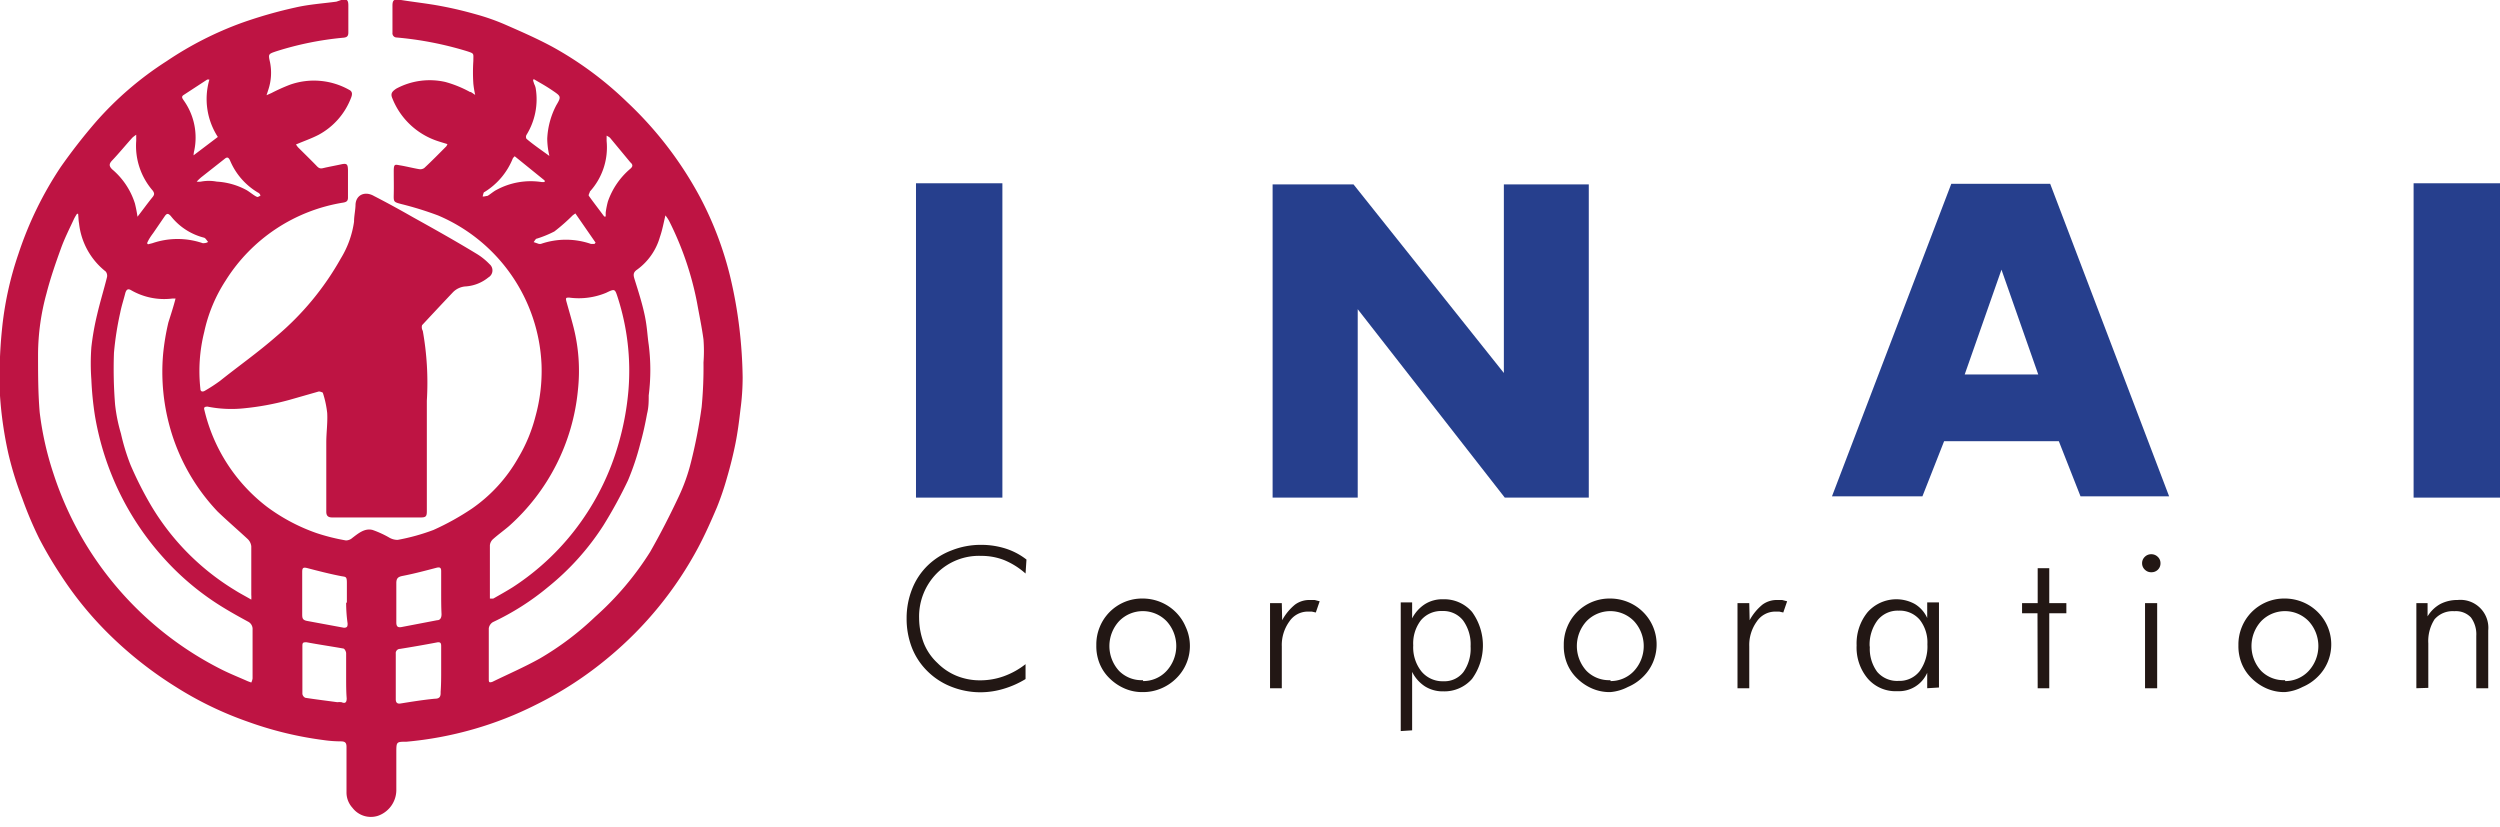 <svg xmlns="http://www.w3.org/2000/svg" width="136" height="45" viewBox="0 0 136 45"><defs><style>.cls-1{fill:#be1443;}.cls-2{fill:#263f8d;}.cls-3{fill:#221714;}.cls-4{fill:none;}</style></defs><title>アセット 41</title><g id="レイヤー_2" data-name="レイヤー 2"><g id="レイアウト"><path class="cls-1" d="M24.34,7.84c-.28-.09-.55-.16-.81-.27a4,4,0,0,1-2.19-2.23c-.11-.26,0-.37.22-.52a3.84,3.84,0,0,1,2.67-.36A6.16,6.16,0,0,1,25.56,5c.08,0,.15.08.29.16a5.15,5.15,0,0,1-.1-.61,9.6,9.6,0,0,1,0-1.24c0-.41.06-.39-.33-.52a18.61,18.61,0,0,0-3.84-.75.23.23,0,0,1-.23-.26c0-.49,0-1,0-1.47,0-.31.09-.37.4-.32.74.12,1.5.2,2.24.34s1.3.28,1.94.46a11.83,11.83,0,0,1,1.51.53c.87.38,1.74.76,2.58,1.21a19,19,0,0,1,4.07,3,20.15,20.15,0,0,1,4,5.21A18.66,18.66,0,0,1,39.71,15a24.36,24.36,0,0,1,.51,2.83,25.75,25.75,0,0,1,.18,2.69,13.19,13.19,0,0,1-.12,1.76c-.07.62-.15,1.24-.27,1.84s-.28,1.25-.46,1.86A15.39,15.39,0,0,1,39,27.6c-.31.73-.63,1.45-1,2.15a20,20,0,0,1-4.88,6,19.81,19.81,0,0,1-3.95,2.58,19.25,19.25,0,0,1-3.42,1.34,19.54,19.54,0,0,1-3.64.68c-.55,0-.55,0-.55.6s0,1.38,0,2.06a1.49,1.49,0,0,1-1,1.37,1.26,1.26,0,0,1-1.39-.44,1.23,1.23,0,0,1-.32-.85c0-.82,0-1.64,0-2.46,0-.24-.09-.3-.32-.3a6.67,6.67,0,0,1-.93-.07,19.46,19.46,0,0,1-4.12-1,19.06,19.06,0,0,1-3.91-1.89A21,21,0,0,1,6,34.57a19.08,19.08,0,0,1-2.69-3.28,21.72,21.72,0,0,1-1.18-2,20.5,20.5,0,0,1-.92-2.18,18,18,0,0,1-.75-2.41A20.89,20.89,0,0,1,0,21.53,25.06,25.06,0,0,1,.1,18,18.12,18.12,0,0,1,1,13.82a19.47,19.47,0,0,1,2.3-4.73,30.86,30.86,0,0,1,1.9-2.44A18.06,18.06,0,0,1,9.06,3.33a18.76,18.76,0,0,1,4.1-2.09A24.61,24.61,0,0,1,16.06.41C16.79.24,17.55.19,18.3.09L18.56,0c.31-.08.39,0,.39.3,0,.49,0,1,0,1.47,0,.19-.07.26-.26.28A17.25,17.25,0,0,0,15,2.8c-.41.14-.41.15-.31.59a2.91,2.91,0,0,1-.09,1.48l-.1.31.27-.12a10,10,0,0,1,1-.45A3.91,3.91,0,0,1,19,4.89c.2.1.16.28.09.45a3.83,3.83,0,0,1-1.77,2c-.39.2-.8.34-1.22.52L16.2,8c.34.34.68.67,1,1,.11.12.19.19.36.15.34-.08.68-.14,1-.21s.36,0,.37.31c0,.5,0,1,0,1.5,0,.19-.09.24-.25.27a9.29,9.29,0,0,0-6.41,4.25,8.32,8.32,0,0,0-1.16,2.79,8.77,8.77,0,0,0-.21,3.08c0,.17.12.19.24.12a9,9,0,0,0,.83-.54c1-.8,2.08-1.56,3.06-2.42a15.36,15.36,0,0,0,3.51-4.24,5.22,5.22,0,0,0,.72-2c0-.3.07-.6.08-.89,0-.55.49-.8,1-.51.72.37,1.43.76,2.13,1.16,1.17.65,2.33,1.3,3.48,2a3.43,3.43,0,0,1,.68.55.44.44,0,0,1-.06.72,2.18,2.18,0,0,1-1.22.49,1.06,1.06,0,0,0-.73.34c-.56.59-1.11,1.18-1.66,1.77A.4.4,0,0,0,23,18a16,16,0,0,1,.22,3.8c0,2,0,4,0,6,0,.29-.05.35-.34.35H18.08c-.22,0-.33-.08-.33-.31,0-1.26,0-2.51,0-3.77,0-.53.08-1.07.05-1.6a5.43,5.43,0,0,0-.24-1.11s-.16-.08-.23-.06l-1.61.46a14.56,14.56,0,0,1-2.43.45,6.61,6.61,0,0,1-2-.09c-.18,0-.21.06-.17.19a9.32,9.32,0,0,0,3.39,5.25A10.08,10.08,0,0,0,17.22,29a10.9,10.9,0,0,0,1.6.4.53.53,0,0,0,.35-.14c.33-.25.67-.54,1.1-.43a5.39,5.39,0,0,1,.88.4.91.91,0,0,0,.48.14,11.24,11.24,0,0,0,1.95-.54,14.09,14.09,0,0,0,2.09-1.16,8.36,8.36,0,0,0,2.52-2.76,8.53,8.53,0,0,0,.94-2.26,9.3,9.3,0,0,0,.33-2.8,9.24,9.24,0,0,0-5.63-8.13,18.23,18.23,0,0,0-2-.62c-.41-.11-.42-.11-.41-.53s0-.84,0-1.26.07-.36.37-.31.7.15,1,.2a.38.38,0,0,0,.29-.06c.41-.38.8-.78,1.2-1.18A.56.56,0,0,0,24.34,7.84ZM4.25,11.63H4.19a2.51,2.51,0,0,0-.16.27c-.25.54-.52,1.07-.72,1.63-.29.8-.57,1.61-.78,2.43a12.7,12.7,0,0,0-.46,3.3c0,1.06,0,2.13.09,3.18a17,17,0,0,0,.74,3.3,18.37,18.37,0,0,0,1.58,3.55,18.24,18.24,0,0,0,7.59,7.14c.46.23.94.42,1.41.63l.19.07a.76.76,0,0,0,.07-.22c0-.88,0-1.76,0-2.65a.45.45,0,0,0-.26-.45c-.42-.23-.84-.46-1.25-.71A14.44,14.44,0,0,1,8.9,30.35,15.22,15.22,0,0,1,6.1,25.9a15.46,15.46,0,0,1-.93-3.25,17.4,17.4,0,0,1-.2-2,12,12,0,0,1,0-1.76,14.33,14.33,0,0,1,.31-1.76c.16-.69.37-1.37.54-2.05a.37.37,0,0,0-.07-.31A3.86,3.86,0,0,1,4.3,12.15C4.27,12,4.27,11.81,4.25,11.63Zm31.95.08c-.1.42-.17.81-.3,1.18a3.32,3.32,0,0,1-1.23,1.77c-.24.16-.22.3-.15.53.2.64.41,1.29.55,1.95s.14,1.07.22,1.61a10.89,10.89,0,0,1,0,2.76c0,.32,0,.64-.09,1-.1.55-.22,1.1-.37,1.63a14.15,14.15,0,0,1-.67,2,25,25,0,0,1-1.34,2.45,14.06,14.06,0,0,1-3,3.34,14,14,0,0,1-3,1.91.47.47,0,0,0-.23.34c0,.92,0,1.83,0,2.75,0,.16,0,.23.2.16.86-.42,1.74-.8,2.58-1.27a16,16,0,0,0,3-2.26,16.35,16.35,0,0,0,3-3.54c.57-1,1.08-2,1.55-3a10,10,0,0,0,.67-1.88,27.32,27.32,0,0,0,.58-3,22.72,22.72,0,0,0,.1-2.42,8.33,8.33,0,0,0,0-1.25c-.09-.67-.23-1.33-.35-2A17,17,0,0,0,36.39,12,2.07,2.07,0,0,0,36.2,11.72ZM9.55,16.24l-.07,0H9.38a3.6,3.6,0,0,1-2.26-.46c-.18-.1-.25,0-.3.15-.09.36-.21.72-.28,1.08a16.69,16.69,0,0,0-.34,2.18A24.23,24.23,0,0,0,6.26,22a8.93,8.93,0,0,0,.32,1.59,11.59,11.59,0,0,0,.52,1.7,19.67,19.67,0,0,0,1.13,2.23,13.39,13.39,0,0,0,4.54,4.58c.28.18.58.33.9.52a1.63,1.63,0,0,0,0-.26c0-.88,0-1.76,0-2.64a.64.64,0,0,0-.2-.4c-.54-.5-1.12-1-1.63-1.49a10.89,10.89,0,0,1-2.62-4.67,11.22,11.22,0,0,1-.35-3.86,12.73,12.73,0,0,1,.29-1.76C9.3,17.1,9.44,16.67,9.55,16.24Zm17.1,16.32a.83.83,0,0,0,.19,0c.35-.2.71-.4,1.06-.62a13.68,13.68,0,0,0,3.73-3.59,13.85,13.85,0,0,0,2-4.15,15,15,0,0,0,.56-3,13,13,0,0,0-.58-5c-.16-.5-.16-.5-.64-.27l0,0a3.87,3.87,0,0,1-2,.26c-.17,0-.21,0-.16.2.13.47.27.94.39,1.41a9.66,9.66,0,0,1,.24,3.41,11.36,11.36,0,0,1-3.75,7.41c-.28.24-.59.46-.87.71a.52.52,0,0,0-.17.33c0,.61,0,1.21,0,1.82C26.65,31.81,26.65,32.16,26.65,32.56ZM18.83,36.8h0c0-.42,0-.84,0-1.26,0-.09-.08-.25-.15-.26-.68-.12-1.36-.22-2-.34-.17,0-.23,0-.23.19,0,.87,0,1.74,0,2.62a.28.28,0,0,0,.16.21c.58.09,1.16.16,1.74.24a1,1,0,0,1,.23,0c.21.09.28,0,.28-.21C18.83,37.64,18.83,37.22,18.83,36.8ZM24,36.46h0c0-.43,0-.85,0-1.28,0-.15,0-.28-.24-.23q-1,.19-2,.35a.23.23,0,0,0-.23.26q0,1.24,0,2.48c0,.17.07.26.26.23.62-.1,1.24-.2,1.87-.26.27,0,.32-.13.31-.37C24,37.24,24,36.85,24,36.46Zm-5.13-3.67c0-.36,0-.73,0-1.09s-.07-.31-.32-.36c-.62-.12-1.24-.28-1.85-.44-.21-.05-.26,0-.26.21,0,.76,0,1.51,0,2.27,0,.23,0,.35.27.4l2,.37c.19,0,.2-.09.2-.23Q18.83,33.34,18.83,32.78ZM24,32.27h0q0-.6,0-1.2c0-.2-.08-.23-.27-.18-.61.16-1.21.32-1.83.44-.26.05-.34.14-.34.4,0,.71,0,1.42,0,2.13,0,.23.09.29.29.25l1.93-.37c.18,0,.24-.15.24-.33C24,33,24,32.65,24,32.27ZM7.48,11.79c.31-.4.56-.75.83-1.08.11-.14.08-.22,0-.34a3.71,3.71,0,0,1-.9-2.71c0-.09,0-.18,0-.33a1.67,1.67,0,0,0-.21.16c-.37.41-.72.84-1.1,1.24-.17.18-.18.3,0,.48a4,4,0,0,1,1.24,1.86A7.3,7.3,0,0,1,7.48,11.79ZM33,7.38c0,.14,0,.21,0,.29a3.57,3.57,0,0,1-.91,2.75c0,.05-.09.18-.06.23.27.38.56.75.84,1.13h.08c0-.07,0-.15,0-.22a4.71,4.71,0,0,1,.12-.6,4.08,4.08,0,0,1,1.22-1.78c.14-.12.15-.22,0-.35L33.18,7.49A1,1,0,0,0,33,7.38ZM10.53,8.45l1.32-1a3.8,3.8,0,0,1-.46-3.12.48.48,0,0,0-.12,0L10,5.16c-.16.1-.08.19,0,.31a3.48,3.48,0,0,1,.57,2.71A1.31,1.31,0,0,0,10.53,8.45Zm19.35,0a4.16,4.16,0,0,1-.11-.91,4.33,4.33,0,0,1,.49-1.81c.28-.47.26-.49-.18-.79s-.7-.43-1.05-.64L29,4.38l.06.19a.87.87,0,0,1,.08.22,3.68,3.68,0,0,1-.5,2.55.22.22,0,0,0,0,.21C29,7.86,29.43,8.15,29.88,8.48ZM10.7,9.88a.8.8,0,0,0,.23,0,2.29,2.29,0,0,1,.86,0,3.84,3.84,0,0,1,1.62.46c.17.1.32.23.49.33s.15,0,.23,0,0-.16-.09-.19a3.68,3.68,0,0,1-1.53-1.76c-.08-.16-.15-.2-.3-.07l-1.27,1A3,3,0,0,0,10.7,9.88ZM28,8.5a.78.78,0,0,0-.1.11,3.8,3.8,0,0,1-1.55,1.84c-.05,0-.06.14-.09.21s.18,0,.24,0,.33-.24.51-.33a3.9,3.9,0,0,1,2.43-.43.73.73,0,0,0,.19,0l0-.08ZM8,13.23l.05.06.24-.06a4.22,4.22,0,0,1,2.74,0c.07,0,.19,0,.29-.07-.07-.08-.14-.21-.22-.23a3.34,3.34,0,0,1-1.81-1.18c-.14-.15-.21-.15-.32,0l-.63.92C8.2,12.86,8.1,13,8,13.23ZM31.3,11.61l-.14.1a10.39,10.39,0,0,1-1,.88,5.81,5.81,0,0,1-.95.39c-.07,0-.12.12-.18.19l.29.1s.06,0,.1,0a4.17,4.17,0,0,1,2.73,0l.19,0,.06-.07Z"/><rect class="cls-2" x="49.83" y="9.97" width="4.7" height="17.1"/><rect class="cls-2" x="131.3" y="9.97" width="4.7" height="17.1"/><polygon class="cls-2" points="69.23 10.03 73.63 10.03 81.81 20.29 81.81 10.03 86.43 10.03 86.43 27.07 81.86 27.07 73.86 16.82 73.86 27.07 69.23 27.07 69.23 10.03"/><path class="cls-2" d="M111.53,10h-5.38L99.66,27h4.92l1.18-3H112l1.18,3H118Zm-4.65,10.37,2-5.7,2,5.7Z"/><path class="cls-3" d="M55.79,31.2a4.1,4.1,0,0,0-1.16-.73,3.38,3.38,0,0,0-1.25-.23,3.24,3.24,0,0,0-2.41.94A3.34,3.34,0,0,0,50,33.63,3.86,3.86,0,0,0,50.26,35,3,3,0,0,0,51,36.07a3.14,3.14,0,0,0,1.05.7,3.35,3.35,0,0,0,1.27.24,3.78,3.78,0,0,0,1.28-.22,4.22,4.22,0,0,0,1.19-.66v.81a5,5,0,0,1-1.19.53,4.39,4.39,0,0,1-1.25.19,4.3,4.3,0,0,1-1.59-.3,3.8,3.8,0,0,1-1.3-.84,3.68,3.68,0,0,1-.85-1.28,4.35,4.35,0,0,1-.29-1.6,4.28,4.28,0,0,1,.3-1.6,3.63,3.63,0,0,1,.85-1.28,3.81,3.81,0,0,1,1.3-.82,4.29,4.29,0,0,1,1.58-.3,4.4,4.4,0,0,1,1.35.2,3.62,3.62,0,0,1,1.14.6Z"/><path class="cls-3" d="M62.17,37.65a2.38,2.38,0,0,1-1-.2,2.68,2.68,0,0,1-.82-.56,2.34,2.34,0,0,1-.53-.79,2.52,2.52,0,0,1-.18-1,2.49,2.49,0,0,1,.19-1,2.48,2.48,0,0,1,2.3-1.54,2.56,2.56,0,0,1,1,.19,2.51,2.51,0,0,1,.82.54,2.47,2.47,0,0,1,.55.81A2.46,2.46,0,0,1,64,36.89a2.58,2.58,0,0,1-.83.56A2.5,2.5,0,0,1,62.17,37.65Zm0-.6a1.72,1.72,0,0,0,1.29-.55,2,2,0,0,0,0-2.71,1.8,1.8,0,0,0-2.58,0,2,2,0,0,0,0,2.71A1.72,1.72,0,0,0,62.19,37Z"/><path class="cls-3" d="M69.75,33.74a2.84,2.84,0,0,1,.7-.85,1.31,1.31,0,0,1,.8-.25l.27,0,.27.07-.21.61-.22-.05-.22,0a1.21,1.21,0,0,0-1,.54,2.18,2.18,0,0,0-.41,1.35v2.28h-.64V32.81h.64Z"/><path class="cls-3" d="M76.2,39.77v-7h.62v.87a2,2,0,0,1,.69-.77,1.77,1.77,0,0,1,1-.27,2,2,0,0,1,1.57.69,3.1,3.1,0,0,1,0,3.64,2,2,0,0,1-1.56.68,1.82,1.82,0,0,1-1-.27,2,2,0,0,1-.7-.79v3.18ZM80,35.16a2.21,2.21,0,0,0-.41-1.41,1.37,1.37,0,0,0-1.13-.51,1.44,1.44,0,0,0-1.16.5,2.06,2.06,0,0,0-.42,1.37,2.11,2.11,0,0,0,.45,1.42,1.49,1.49,0,0,0,1.19.53,1.3,1.3,0,0,0,1.09-.5A2.21,2.21,0,0,0,80,35.16Z"/><path class="cls-3" d="M87.6,37.65a2.38,2.38,0,0,1-1-.2,2.68,2.68,0,0,1-.82-.56,2.34,2.34,0,0,1-.53-.79,2.52,2.52,0,0,1-.18-1,2.49,2.49,0,0,1,.19-1,2.48,2.48,0,0,1,2.3-1.54,2.56,2.56,0,0,1,1,.19,2.51,2.51,0,0,1,.82.54,2.48,2.48,0,0,1,.55,2.72,2.42,2.42,0,0,1-.54.8,2.58,2.58,0,0,1-.83.56A2.5,2.5,0,0,1,87.6,37.65Zm0-.6a1.73,1.73,0,0,0,1.29-.55,2,2,0,0,0,0-2.71,1.8,1.8,0,0,0-2.58,0,2,2,0,0,0,0,2.71A1.72,1.72,0,0,0,87.62,37Z"/><path class="cls-3" d="M95.18,33.74a2.84,2.84,0,0,1,.7-.85,1.31,1.31,0,0,1,.8-.25l.27,0,.27.07-.21.61-.22-.05-.22,0a1.21,1.21,0,0,0-1,.54,2.18,2.18,0,0,0-.41,1.35v2.28h-.64V32.81h.64Z"/><path class="cls-3" d="M104.84,37.44V36.6a1.68,1.68,0,0,1-1.62,1,2,2,0,0,1-1.61-.68,2.62,2.62,0,0,1-.61-1.81,2.69,2.69,0,0,1,.6-1.81,2.09,2.09,0,0,1,2.57-.44,1.7,1.7,0,0,1,.67.76v-.85h.64v4.63Zm-3.12-2.27a2.11,2.11,0,0,0,.4,1.38,1.42,1.42,0,0,0,1.16.49,1.39,1.39,0,0,0,1.15-.53,2.29,2.29,0,0,0,.42-1.46,2,2,0,0,0-.42-1.34,1.43,1.43,0,0,0-1.14-.49,1.4,1.4,0,0,0-1.15.52A2.2,2.2,0,0,0,101.71,35.18Z"/><path class="cls-3" d="M110.84,33.36H110v-.55h.85v-1.9h.63v1.9h.93v.55h-.93v4.08h-.63Z"/><path class="cls-3" d="M116.53,30.64a.47.47,0,0,1,.15-.35.48.48,0,0,1,.35-.14.49.49,0,0,1,.35.14.46.46,0,0,1,.15.35.47.47,0,0,1-.14.35.49.49,0,0,1-.36.14.48.48,0,0,1-.35-.14A.47.47,0,0,1,116.53,30.64Zm.16,6.8V32.81h.66v4.63Z"/><path class="cls-3" d="M124.3,37.65a2.38,2.38,0,0,1-1-.2,2.68,2.68,0,0,1-.82-.56,2.34,2.34,0,0,1-.53-.79,2.52,2.52,0,0,1-.18-1,2.49,2.49,0,0,1,.19-1,2.48,2.48,0,0,1,2.3-1.54,2.56,2.56,0,0,1,1,.19,2.51,2.51,0,0,1,.82.54,2.48,2.48,0,0,1,.55,2.72,2.42,2.42,0,0,1-.54.8,2.58,2.58,0,0,1-.83.56A2.5,2.5,0,0,1,124.3,37.65Zm0-.6a1.73,1.73,0,0,0,1.29-.55,2,2,0,0,0,0-2.71,1.8,1.8,0,0,0-2.58,0,2,2,0,0,0,0,2.71A1.72,1.72,0,0,0,124.32,37Z"/><path class="cls-3" d="M131.45,37.44V32.81h.61v.72a1.88,1.88,0,0,1,.69-.67,2,2,0,0,1,.94-.22,1.52,1.52,0,0,1,1.67,1.66v3.14h-.65V34.59a1.55,1.55,0,0,0-.29-1,1.12,1.12,0,0,0-.9-.34,1.3,1.3,0,0,0-1.08.44A2.19,2.19,0,0,0,132.1,35v2.42Z"/><rect class="cls-4" x="61" width="14" height="45"/></g></g></svg>